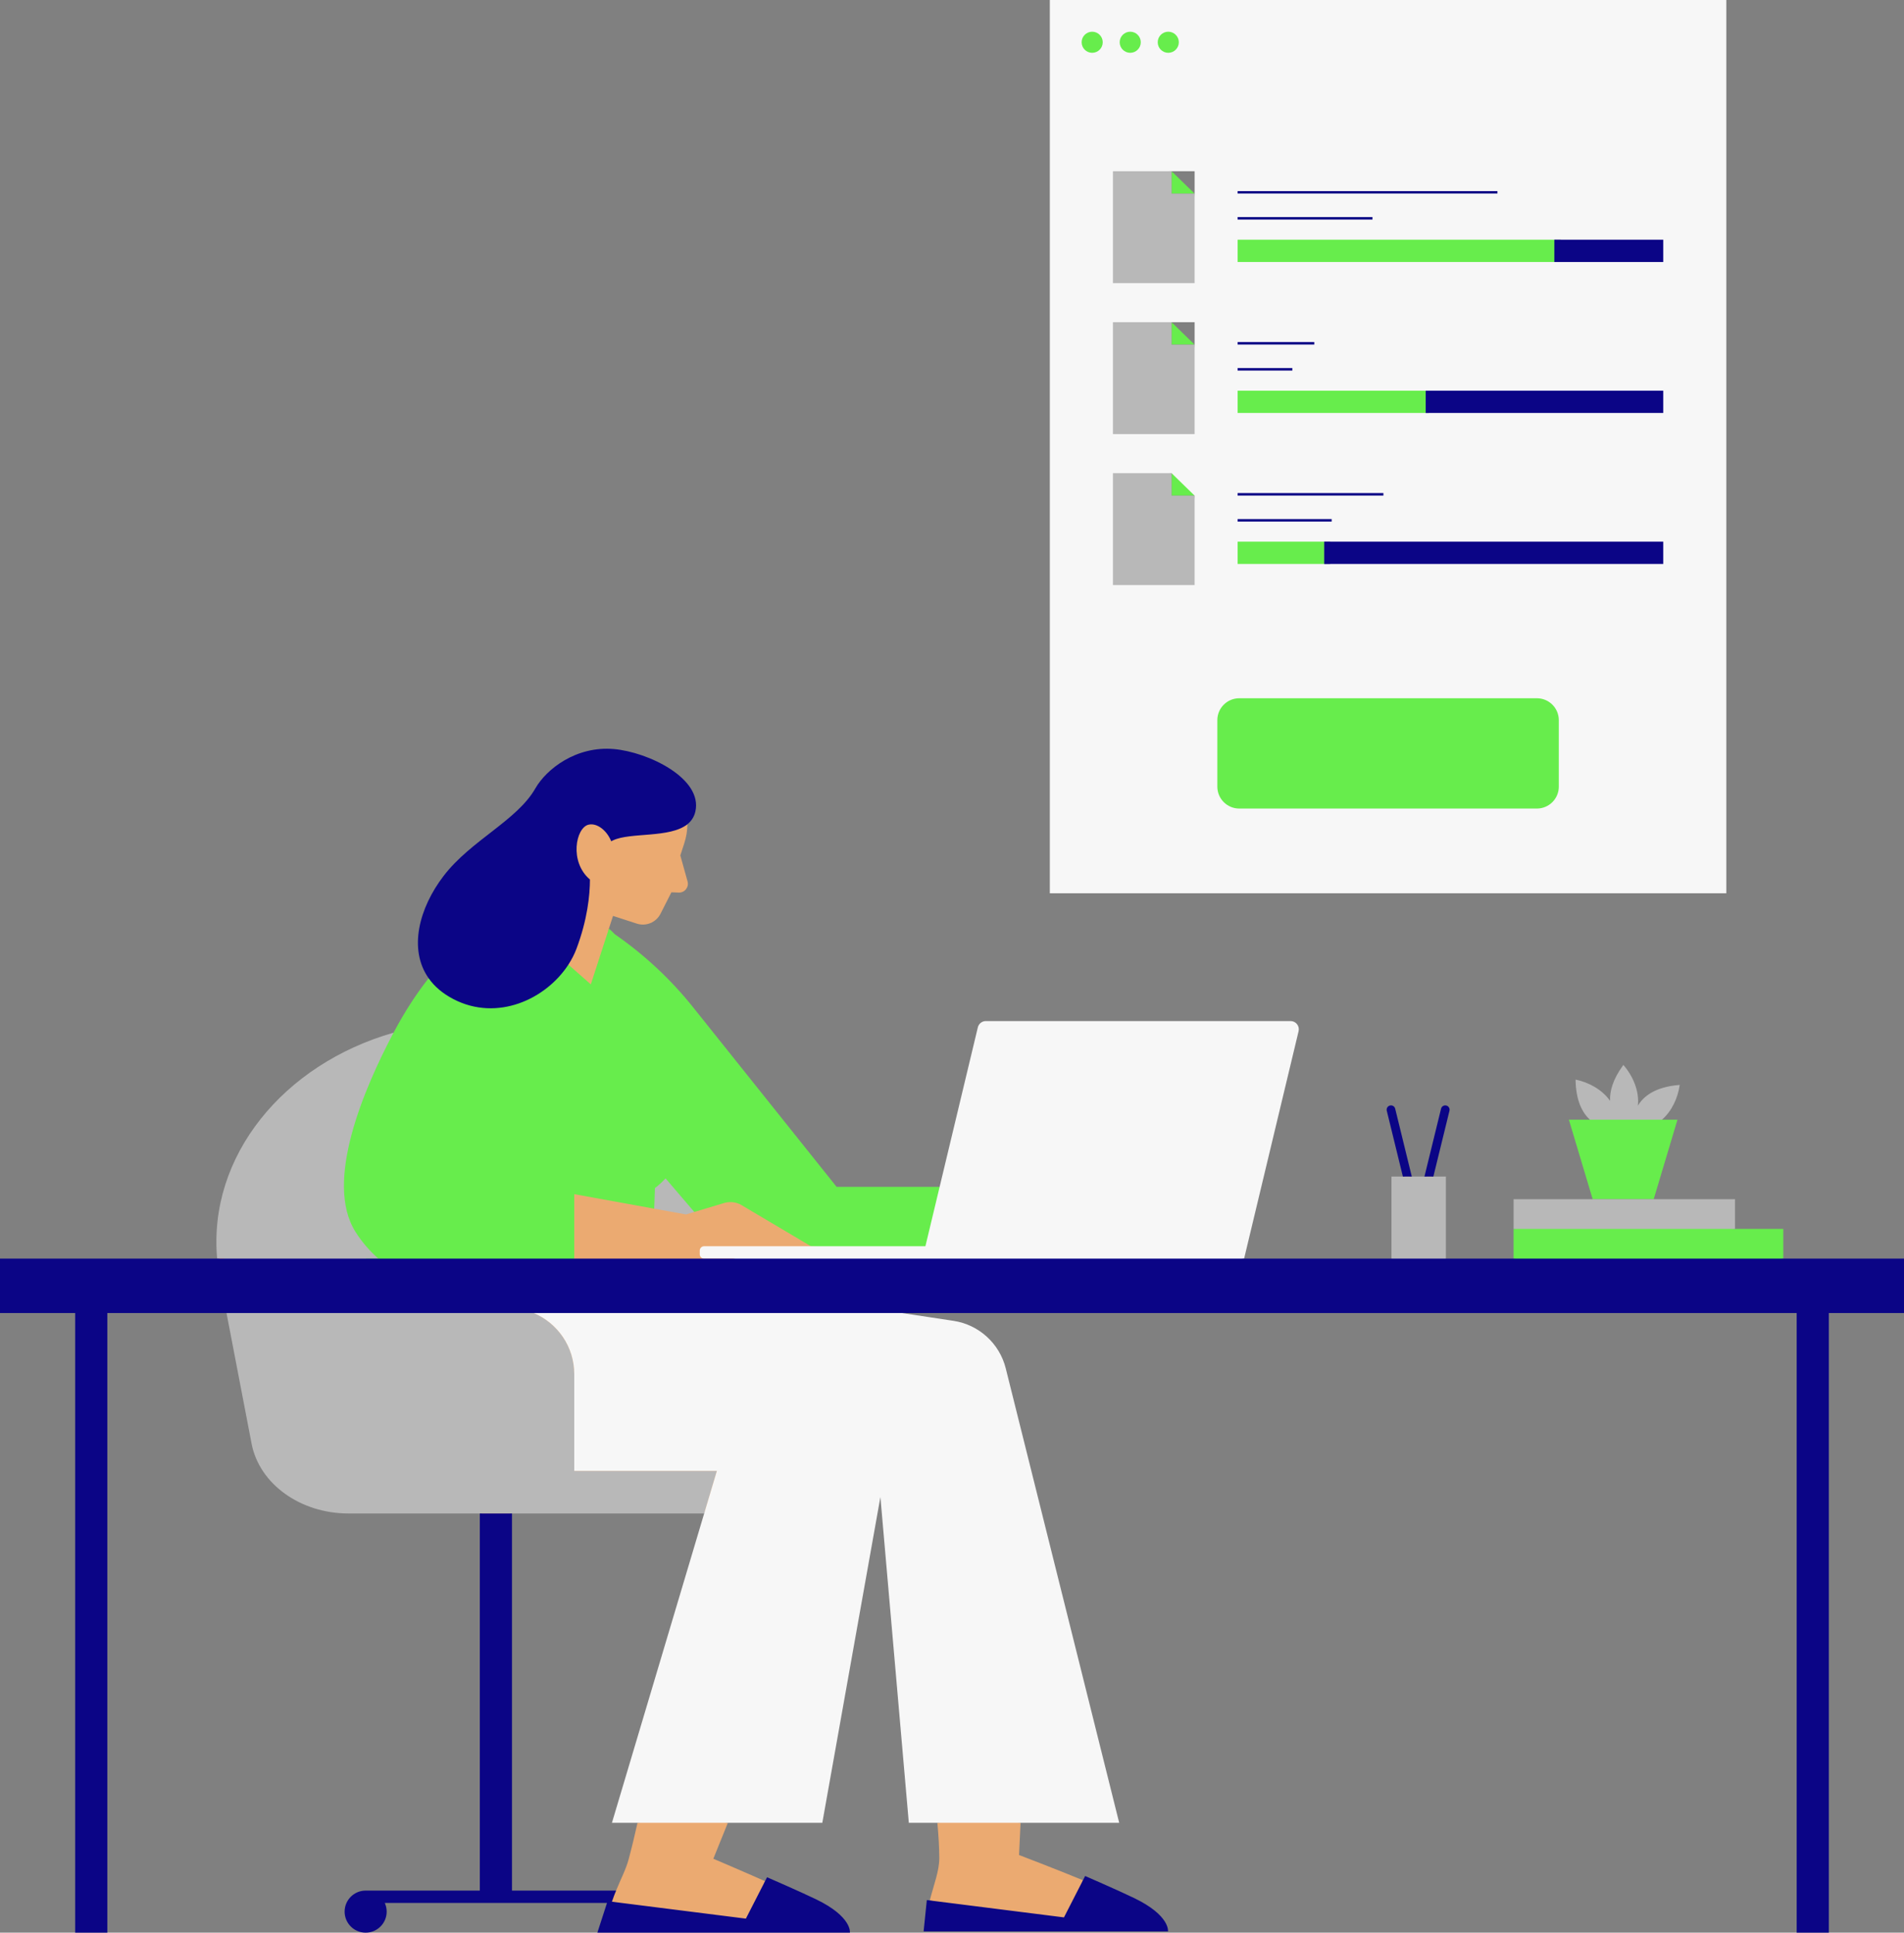 <?xml version="1.0" encoding="UTF-8" standalone="no"?><svg xmlns="http://www.w3.org/2000/svg" xmlns:xlink="http://www.w3.org/1999/xlink" fill="#0b0586" height="500" preserveAspectRatio="xMidYMid meet" version="1" viewBox="0.0 0.0 492.6 500.0" width="492.6" zoomAndPan="magnify"><rect x="0.0" y="0.0" width="492.6" height="500.0" fill="#808080" stroke="none"/><g id="change1_1"><path d="M460.87,326.116v-7.683h-12.482v-7.682h-56.295v15.364h-18.512v-21.23h-3.379l4.316-17.643 c0.081-0.332-0.123-0.668-0.454-0.75c-0.049-0.012-0.1-0.018-0.149-0.018c-0.286,0-0.534,0.194-0.603,0.473l-4.389,17.938h-4.059 l-4.39-17.938c-0.068-0.277-0.315-0.472-0.603-0.472c-0.049,0-0.1,0.006-0.147,0.018c-0.332,0.082-0.536,0.418-0.456,0.75 l4.317,17.643h-3.09v21.23h-39.259l14.243-59.45c0.117-0.488,0.006-0.993-0.305-1.387s-0.775-0.619-1.276-0.619h-78.847 c-0.756,0-1.406,0.513-1.582,1.247l-9.978,41.645h-27.287l-37.292-46.662c-5.749-7.195-12.522-13.512-20.208-18.838 c-0.484-0.501-0.92-0.923-1.336-1.304l0.171-0.525l1.062-3.27l6.149,1.996c2.393,0.777,4.996-0.304,6.135-2.548l2.819-5.55 l1.905,0.068c1.54,0.054,2.689-1.404,2.275-2.887l-1.873-6.719l1.022-3.148c0.532-1.638,0.796-3.298,0.82-4.934 c-0.161,0.13-0.344,0.238-0.519,0.355c0.005-0.121,0.017-0.241,0.019-0.362l0.003-0.235l0.183-0.147 c0.979-0.79,1.592-1.767,1.872-2.987c0.476-2.074-0.035-4.16-1.52-6.2c-3.696-5.079-12.8-8.817-19.115-9.368 c-0.602-0.052-1.21-0.079-1.81-0.079c-8.457,0-15.275,5.191-18.032,10.015c-2.553,4.468-7.073,7.979-11.858,11.695 c-4.22,3.278-8.584,6.668-11.87,10.942c-7.028,9.141-8.562,19.318-3.907,25.927l0.215,0.305l-0.231,0.293 c-3.249,4.123-6.286,8.838-9.025,14.014l-0.1,0.188l-0.205,0.059c-28.973,8.298-47.592,32.118-45.28,57.926l0.049,0.545H0.5v13.083 h19.447v160.3h7.322v-160.3h31.746l6.567,34.198c1.964,10.229,12.293,17.655,24.561,17.655h34.494v98.564L94.6,489.618 c-2.725,0-4.941,2.216-4.941,4.94s2.216,4.941,4.941,4.941s4.941-2.217,4.941-4.941c0-0.702-0.148-1.387-0.442-2.034l-0.32-0.706 h59.037l-0.32,0.706c-0.293,0.647-0.442,1.332-0.442,2.034c0,0.198,0.015,0.392,0.038,0.583l0.011,0.096l-1.154,4.263h63.414 c-0.183-1.119-1.352-4.259-8.458-7.686c-3.589-1.731-10.441-4.731-12.222-5.507l-0.521,1.018l-0.433-0.192 c-0.008-0.004-0.017-0.007-0.025-0.011l0.228-0.446c-5.659-2.516-13.379-5.801-13.379-5.801l3.759-9.299h-0.54l0.202-0.5h24.357 l14.956-83.869l0.99,0.045l7.311,83.824h7.386l0.041,0.455c0.001,0.015,0.002,0.029,0.004,0.045h-0.502 c0.297,3.294,0.495,6.368,0.495,9.139c0,3.309-1.334,6.596-2.463,10.948l0.501,0.063c-0.006,0.021-0.011,0.041-0.017,0.062 l-0.11,0.425l-0.692-0.087l-0.724,7.051h62.149c-0.183-1.119-1.352-4.259-8.458-7.686c-3.59-1.73-10.442-4.73-12.222-5.507 l-0.558,1.09l-0.427-0.177c-0.012-0.005-0.025-0.01-0.037-0.015l0.229-0.447c-6.553-2.709-16.538-6.526-16.538-6.526l0.396-8.335 h-0.5l0.024-0.5h25.351l-29.192-116.931c-1.568-6.285-6.721-10.972-13.126-11.939l-13.317-2.013l0.075-0.994h231.977v160.3h7.322 v-160.3h19.448v-13.083H460.87z M165.563,471.076l-0.112,0.5h-0.512c-0.705,3.157-1.461,6.319-2.302,9.462 c-0.685,2.563-1.976,4.978-3.244,8.079c-0.066,0.161-0.131,0.335-0.196,0.5h-27.237v-98.564h50.897l-23.862,80.023H165.563z M406.572,290.171h6.063l-0.955-0.87c-2.182-1.986-3.369-5.137-3.534-9.371c3.343,0.835,6.303,2.735,8.005,5.164l0.996,1.422 l-0.088-1.734c-0.131-2.599,0.866-5.441,2.964-8.455c2.375,2.938,3.577,6.517,3.229,9.684l0.928,0.31 c1.71-2.893,5.006-4.602,9.802-5.086c-0.598,3.264-2.154,6.176-4.327,8.06l-1.012,0.878h4.682l-5.856,19.58h-15.038L406.572,290.171 z" fill="#ebaa71"/></g><g id="change2_1"><path d="M309.066,16.833h-31.931V5.667h31.931V16.833z M402.139,67.776v-5.762l-1.671-1.847h-83.333v9.167h83.333 L402.139,67.776z M368.851,106.839v-5.762l-1.549-1.91h-50.167v9.5h50.167L368.851,106.839z M342.604,145.902v-5.762l-2.136-3.247 h-23.333v11.774h23.333L342.604,145.902z M409.635,175.5h-103v39.333h103V175.5z M412.057,310.251h15.783l6.156-20.58h-4.013 l-10.034-2.976l-8.606,2.976H405.9L412.057,310.251z M303.109,44.293v5.806h5.957L303.109,44.293z M448.887,317.934L448.887,317.934 l-27.784-3.841l-29.511,3.841v7.682l34.889,5.551l34.889-5.551v-7.682H448.887z M303.109,83.357v5.805h5.956h0.001L303.109,83.357 L303.109,83.357z M216.447,307.052l-37.141-46.475c-5.793-7.25-12.616-13.601-20.239-18.872c-0.501-0.519-1.009-1.018-1.526-1.482 l-4.688,14.441l-5.8-5.108l-36.16,3.52c-3.008,3.818-6.091,8.453-9.074,14.089c-0.007,0.013-0.009,0.028-0.02,0.037 c-30.33,25.465-15.663,63.965-15.663,63.965l38.167,2l24.27-7.551v-16.677l20.687,3.755l3.211-3.861l7.158,4.713l7.72-2.316 c1.515-0.454,3.151-0.254,4.511,0.553l17.937,10.632l-0.002,0.001l38.51,3.2l-5.202-18.564H216.447z M309.801,121.667l-6.693,0.752 v5.807h5.957L309.801,121.667z" fill="#67ed4c"/></g><g id="change3_1"><path d="M177.487,314.188l-8.229-1.494l0.192-5.341c0,0,1.204-0.837,2.746-2.491l7.43,8.684L177.487,314.188z M303.109,128.226v-5.807l-0.001-0.001l-21.807-2.251l3.167,34.127h27.5l-2.902-26.068H303.109z M429.983,289.671 c2.512-2.18,4.103-5.559,4.595-8.992c-6.304,0.482-9.36,2.903-10.829,5.385c0.405-3.695-1.2-7.627-3.759-10.553 c-2.742,3.741-3.555,6.833-3.431,9.296c-1.99-2.839-5.389-4.774-8.93-5.508c0.078,5.441,1.735,8.57,3.713,10.372H429.983z M148.57,355.5c0-7.107-4.325-13.203-10.486-15.801h-35.208l-8.215-14.083h3.218c-2.157-1.913-4.178-4.188-5.902-6.913 c-8.192-12.946,2.22-37.129,9.821-51.501c0.007-0.013,0.013-0.025,0.02-0.037c-28.492,8.16-48.015,31.95-45.64,58.451h1.83 l2.104,14.083h-1.511l6.489,33.792c1.999,10.413,12.608,18.062,25.052,18.062h33.994h8.322h49.726l3.285-11.016h-36.9V355.5z M309.065,89.162h-5.956v-5.805l-0.001-0.001l-19.64-4.689l1,36.564l27.5,1.269l-2.902-27.337L309.065,89.162z M368.531,304.386 h-3.273h-2.307h-2.953v21.23l7.805,5.551l6.279-5.551v-21.23h-3.243H368.531z M391.592,310.252v7.682v0h57.295v0v-7.682H391.592z M303.109,50.099v-5.806l-0.001-0.001l-18.64-3.792v35.667h27.5l-2.902-26.068H303.109z" fill="#b8b8b8"/></g><g id="change4_1"><path d="M260.21,354.024l29.347,117.552h-25.515h-21.525h-7.388l-7.351-84.281l-15.028,84.281h-24.439h-23.372 h-6.616l23.862-80.023l3.285-11.016h-36.9V355.5c0-7.107-4.325-13.203-10.486-15.801l43.884-7.866l51.388,7.866l13.317,2.013 C253.257,342.706,258.597,347.563,260.21,354.024z M333.9,264.16h-78.847c-0.983,0-1.839,0.675-2.068,1.631l-9.885,41.261 l-3.681,15.364h-29.627h-27.634c-0.617,0-1.117,0.499-1.117,1.116v0.967c0,0.617,0.5,1.117,1.117,1.117h7.496l58.814,8.884 l73.404-8.884l14.096-58.834C336.288,265.445,335.275,264.16,333.9,264.16z M446.632,0v231.1H271.609V0H446.632z M299.525,10.934 c0,1.507,1.221,2.73,2.729,2.729c1.507,0,2.729-1.222,2.729-2.729c0-1.507-1.221-2.73-2.729-2.73 C300.747,8.204,299.525,9.427,299.525,10.934z M289.682,10.934c0,1.507,1.222,2.73,2.729,2.729c1.507,0,2.729-1.222,2.729-2.729 c0-1.507-1.221-2.73-2.729-2.73C290.904,8.204,289.682,9.427,289.682,10.934z M285.297,10.934c0-1.507-1.221-2.73-2.729-2.73 c-1.507,0-2.729,1.223-2.729,2.73c0,1.507,1.222,2.73,2.729,2.729C284.075,13.663,285.297,12.441,285.297,10.934z M309.066,128.226 l-5.958-5.808h-15.174v28.95h21.132V128.226z M309.065,89.162h0.001v-5.806h-5.957v0.001l-0.001-0.001h-15.174v28.949h21.132V89.163 L309.065,89.162z M309.066,50.099v-5.807h-5.958h-15.174v28.949h21.132V50.099z M403.292,186.316c0-3.131-2.538-5.669-5.668-5.669 h-77.007c-3.13,0-5.668,2.538-5.668,5.669v17.195c0,3.131,2.537,5.668,5.668,5.668h77.007c3.13,0,5.668-2.537,5.668-5.668V186.316z M344.135,140.14h-1.531h-22.406v5.762h22.406h1.531V140.14z M369.635,101.077h-0.784h-48.653v5.762h48.653h0.784V101.077z M403.801,62.014h-1.662h-81.941v5.762h81.941h1.662V62.014z" fill="#f7f7f7"/></g><g id="change5_1"><path d="M360.961,286.829l4.296,17.557h-2.307l-4.166-17.024c-0.147-0.601,0.221-1.207,0.822-1.354 C360.207,285.861,360.814,286.228,360.961,286.829z M372.827,286.829l-4.296,17.557h2.307l4.166-17.024 c0.147-0.601-0.221-1.207-0.822-1.354C373.581,285.861,372.975,286.228,372.827,286.829z M211.12,491.364 c-4.184-2.018-12.67-5.703-12.67-5.703l-0.519,1.015l-4.958,9.694l-34.655-4.377c0.347-1.028,0.709-1.983,1.075-2.876h-26.934 v-97.564h-8.322v97.564H94.689v0.005c-0.03,0-0.059-0.005-0.089-0.005c-3.005,0-5.441,2.436-5.441,5.441S91.595,500,94.6,500 c3.004,0,5.441-2.436,5.441-5.441c0-0.8-0.177-1.557-0.487-2.241h57.486L154.551,500h65.335 C219.886,500,220.504,495.889,211.12,491.364z M293.415,491.042c-4.184-2.018-12.67-5.703-12.67-5.703l-0.561,1.098l-4.916,9.611 l-34.718-4.385l-0.763-0.096l-0.833,8.111h63.228C302.181,499.678,302.799,495.567,293.415,491.042z M117.326,258.493 c11.352,5.874,23.927,0.004,29.727-8.937c0.861-1.327,1.575-2.72,2.111-4.154c2.823-7.554,3.456-13.805,3.464-17.863 c-5.396-4.57-3.659-13.388-0.379-14.184c2.226-0.539,4.797,1.542,5.879,4.291c0.163-0.082,0.32-0.165,0.491-0.245 c4.495-2.124,14.708-0.523,19.235-4.17c0.997-0.803,1.722-1.856,2.045-3.264c1.97-8.58-12.202-15.404-21.078-16.178 c-9.774-0.85-17.46,5.182-20.32,10.186c-4.743,8.3-16.648,13.42-23.69,22.581c-6.406,8.332-9.193,19.032-3.918,26.52 C112.371,255.175,114.483,257.022,117.326,258.493z M461.37,325.616h-69.778h-17.511h-14.084h-38.125h-75.555h-7.665h-48.998l0,0 l-16.577,0h-24.506H97.879H56.178H0v14.083h19.447v160.3h8.322v-160.3h30.833h79.482h95.272h231.477v160.3h8.322v-160.3h19.448 v-14.083H461.37z M430.307,62.014h-28.168v5.762h28.168V62.014z M355.087,56.161h-34.889v0.64h34.889V56.161z M387.416,49.439 h-67.218v0.64h67.218V49.439z M430.307,101.077h-61.456v5.762h61.456V101.077z M334.353,95.224h-14.155v0.64h14.155V95.224z M340.027,88.502h-19.829v0.64h19.829V88.502z M430.307,140.14h-87.703v5.762h87.703V140.14z M344.53,134.288h-24.332v0.64h24.332 V134.288z M357.915,127.566h-37.717v0.64h37.717V127.566z"/></g></svg>